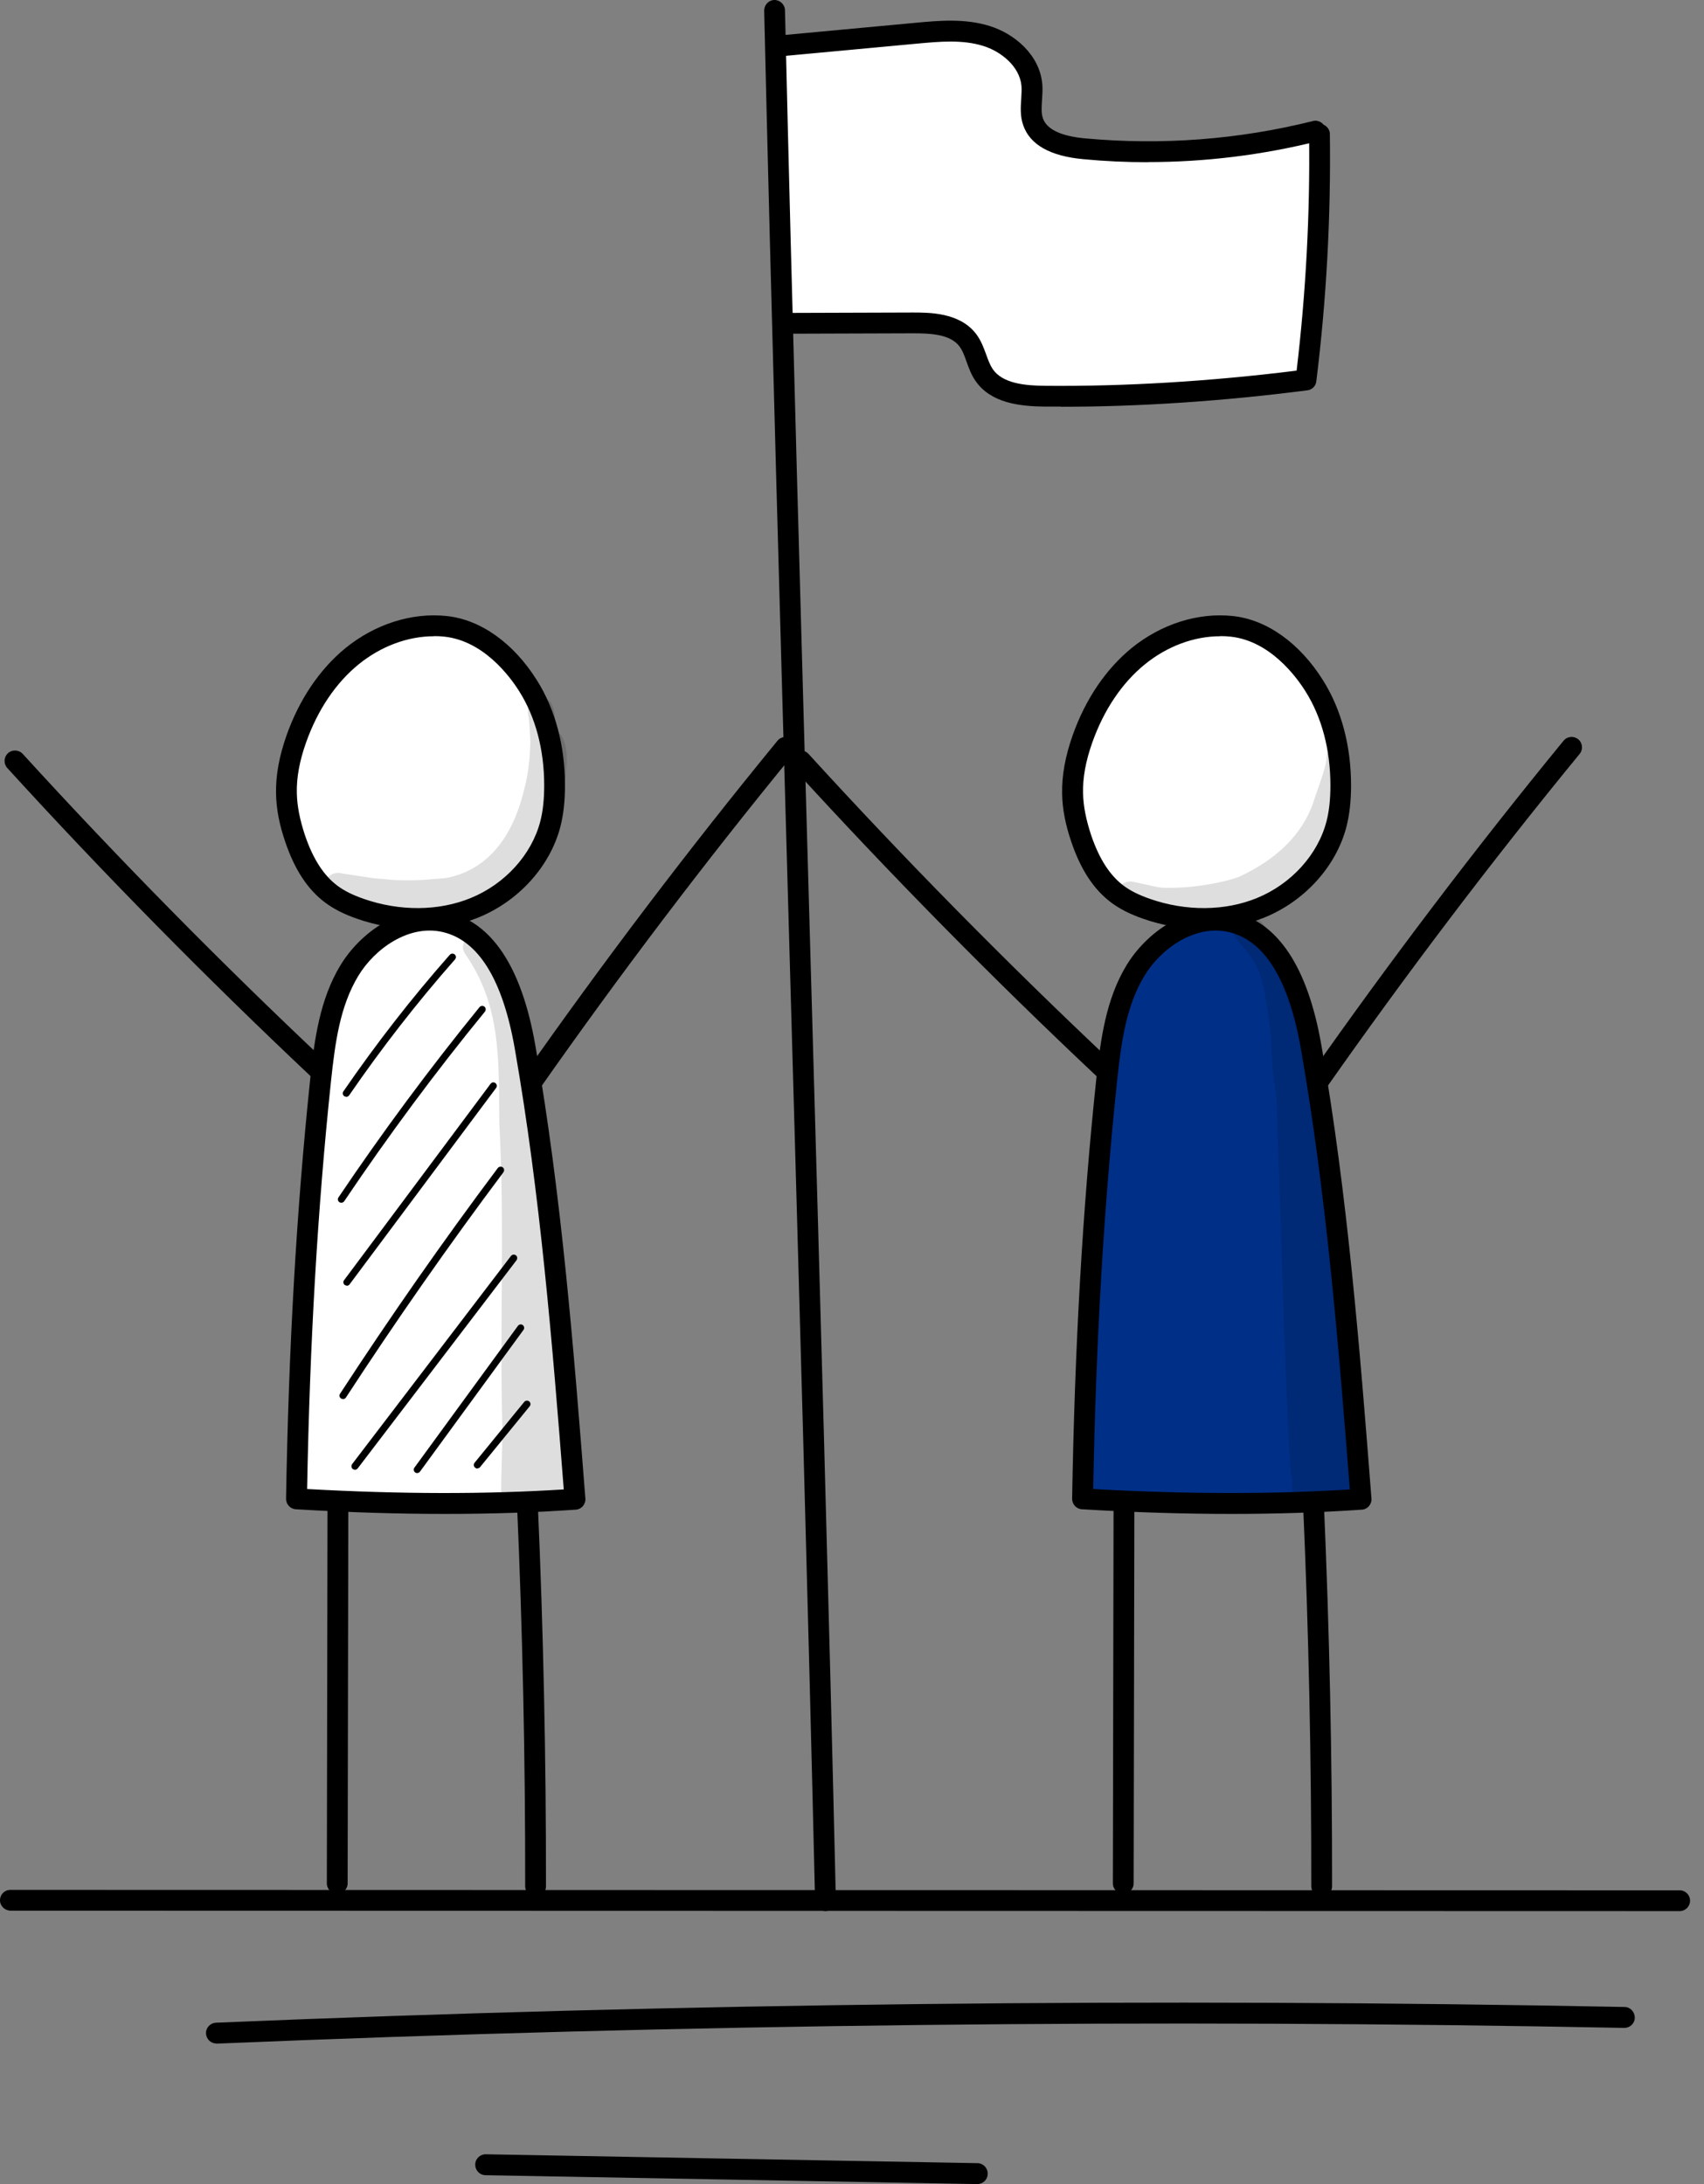 <svg xmlns="http://www.w3.org/2000/svg" width="78" height="100" viewBox="0 0 78 100" fill="none"><rect x="0" y="0" width="78" height="100" fill="#808080" stroke="none"/><g clip-path="url(#clip0_356_2579)"><path d="M35.426 2.023C35.495 6.055 35.563 10.088 35.632 14.121C35.632 14.315 35.651 14.534 35.801 14.66C35.92 14.754 36.09 14.754 36.246 14.754L40.605 14.635C41.287 14.616 41.976 14.597 42.646 14.747C43.316 14.898 43.961 15.236 44.349 15.806C44.581 16.144 44.706 16.551 44.938 16.889C45.633 17.897 47.042 18.06 48.269 18.085C52.077 18.173 55.89 17.916 59.648 17.308C60.349 13.595 60.593 9.788 60.312 5.987C57.525 6.65 54.651 6.976 51.789 6.945C50.718 6.932 49.641 6.876 48.608 6.6C48.363 6.531 48.113 6.45 47.913 6.293C47.274 5.78 47.443 4.791 47.267 3.989C47.011 2.799 45.902 1.935 44.731 1.616C43.554 1.296 42.308 1.409 41.099 1.528C39.252 1.71 37.411 1.891 35.432 2.035L35.426 2.023Z" fill="white"></path><path d="M19.701 28.649C17.472 28.862 15.38 30.177 14.209 32.081C13.038 33.985 12.825 36.452 13.646 38.531C14.09 39.671 14.879 40.729 16.006 41.211C16.651 41.493 17.372 41.562 18.073 41.606C19.469 41.7 20.928 41.693 22.206 41.111C24.398 40.103 25.55 37.516 25.462 35.105C25.406 33.502 24.867 31.893 23.815 30.678C22.763 29.47 21.173 28.699 19.707 28.643L19.701 28.649Z" fill="white"></path><path d="M26.332 68.489C26.332 68.489 13.588 68.514 13.4 68.357C13.457 62.001 13.908 55.652 14.753 49.352C14.991 47.599 15.279 45.776 16.287 44.317C17.295 42.858 19.237 41.894 20.884 42.557C22.493 43.209 23.201 45.062 23.601 46.753C24.14 49.051 24.422 51.406 24.691 53.754C25.261 58.651 25.818 63.548 26.332 68.489Z" fill="white"></path><path d="M55.552 28.505C53.961 28.812 52.352 29.401 51.256 30.597C50.649 31.261 50.229 32.081 49.86 32.901C49.334 34.06 48.864 35.312 49.046 36.571C49.171 37.448 49.609 38.243 50.035 39.019C50.298 39.495 50.561 39.977 50.943 40.366C51.463 40.898 52.17 41.217 52.884 41.43C54.118 41.806 55.427 41.906 56.711 41.787C57.255 41.737 57.806 41.643 58.314 41.43C60.13 40.673 61 38.575 61.232 36.627C61.451 34.799 61.257 32.864 60.311 31.279C59.372 29.695 57.587 28.549 55.558 28.505H55.552Z" fill="white"></path><path d="M15.849 50.216C15.849 50.216 15.786 50.21 15.761 50.191C15.686 50.141 15.667 50.041 15.717 49.972C17.208 47.799 18.849 45.688 20.589 43.716C20.646 43.653 20.746 43.641 20.815 43.703C20.884 43.76 20.884 43.86 20.827 43.929C19.093 45.895 17.465 47.993 15.98 50.153C15.949 50.197 15.899 50.222 15.849 50.222V50.216Z" fill="black"></path><path d="M15.624 55.069C15.624 55.069 15.562 55.063 15.537 55.044C15.461 54.994 15.443 54.894 15.493 54.825C17.503 51.838 19.676 48.907 21.949 46.114C22.005 46.045 22.106 46.039 22.174 46.089C22.243 46.146 22.25 46.246 22.2 46.315C19.926 49.095 17.76 52.02 15.756 55C15.725 55.044 15.674 55.069 15.624 55.069Z" fill="black"></path><path d="M15.875 58.864C15.844 58.864 15.806 58.852 15.781 58.833C15.712 58.783 15.694 58.682 15.75 58.614L22.457 49.621C22.507 49.552 22.607 49.533 22.676 49.59C22.745 49.64 22.764 49.74 22.707 49.815L16 58.808C15.969 58.852 15.919 58.87 15.875 58.87V58.864Z" fill="black"></path><path d="M15.698 64.055C15.698 64.055 15.636 64.049 15.611 64.03C15.536 63.98 15.517 63.886 15.567 63.811C17.853 60.304 20.276 56.829 22.787 53.479C22.844 53.41 22.938 53.397 23.013 53.447C23.082 53.497 23.094 53.598 23.044 53.673C20.539 57.017 18.116 60.486 15.836 63.986C15.805 64.03 15.755 64.062 15.705 64.062L15.698 64.055Z" fill="black"></path><path d="M16.244 67.293C16.212 67.293 16.175 67.28 16.15 67.261C16.081 67.212 16.068 67.111 16.118 67.036L23.389 57.505C23.445 57.436 23.539 57.424 23.614 57.474C23.683 57.524 23.695 57.624 23.645 57.699L16.375 67.23C16.344 67.274 16.294 67.293 16.25 67.293H16.244Z" fill="black"></path><path d="M19.099 67.449C19.068 67.449 19.037 67.437 19.005 67.418C18.936 67.368 18.918 67.268 18.968 67.199L23.708 60.705C23.758 60.636 23.858 60.617 23.927 60.667C23.996 60.718 24.015 60.818 23.965 60.887L19.224 67.38C19.193 67.424 19.143 67.443 19.099 67.443V67.449Z" fill="black"></path><path d="M21.848 67.237C21.811 67.237 21.779 67.224 21.748 67.199C21.679 67.143 21.667 67.042 21.723 66.974L23.996 64.187C24.052 64.118 24.153 64.112 24.222 64.162C24.291 64.218 24.303 64.318 24.247 64.387L21.974 67.174C21.942 67.212 21.898 67.23 21.848 67.23V67.237Z" fill="black"></path><path d="M49.608 68.658C49.589 62.039 50.034 55.426 50.898 48.863C51.136 47.054 51.443 45.156 52.557 43.71C53.672 42.263 55.864 41.474 57.386 42.495C58.049 42.94 58.488 43.653 58.838 44.367C60.235 47.235 60.567 50.485 60.867 53.66C61.337 58.52 61.807 63.373 62.27 68.232C62.283 68.364 62.289 68.508 62.195 68.595C62.132 68.652 62.038 68.671 61.957 68.683C59.721 69.002 57.448 68.858 55.2 68.714C54.004 68.639 52.802 68.564 51.606 68.489C50.886 68.445 50.165 68.395 49.614 68.658H49.608Z" fill="#002F87"></path><g opacity="0.13"><path d="M25.462 33.465C25.456 33.383 25.449 33.315 25.449 33.277C25.393 32.914 25.424 32.482 25.211 32.169C25.048 31.924 24.692 31.874 24.447 32.018C24.122 32.2 24.134 32.569 24.209 32.882C24.247 33.239 24.253 33.603 24.278 33.966C24.266 34.435 24.222 35.325 23.996 36.133C23.383 38.731 21.986 39.915 20.408 40.203C19.638 40.259 19.325 40.328 18.179 40.297C17.997 40.297 17.271 40.222 17.096 40.209C16.613 40.14 16.131 40.059 15.649 39.99C15.486 39.946 15.298 39.965 15.154 40.053C14.672 40.316 14.772 41.098 15.311 41.23C15.48 41.274 15.643 41.318 15.812 41.361C15.868 41.443 15.95 41.505 16.056 41.53C16.651 41.718 17.246 41.931 17.872 41.975C18.235 41.988 18.605 41.975 18.968 41.969C19.325 41.988 19.675 41.988 20.032 41.956C20.051 41.956 20.076 41.956 20.095 41.956C21.73 42.031 23.182 41.061 24.234 39.883C25.343 38.662 25.863 36.295 25.906 35.337C25.988 34.761 25.969 33.747 25.474 33.471L25.462 33.465Z" fill="black"></path></g><g opacity="0.13"><path d="M25.981 67.938C25.975 67.856 25.968 67.75 25.968 67.656C26.163 67.049 26 66.366 26.025 65.734C25.968 64.124 25.931 63.949 25.743 62.177C25.486 60.073 25.154 57.612 24.916 55.025C24.647 53.072 24.271 48.575 23.608 45.563C23.451 45.163 23.388 44.605 23.05 44.317C22.956 44.123 22.862 43.929 22.762 43.741C22.518 43.403 22.405 42.883 21.979 42.745C21.466 42.589 20.996 43.196 21.278 43.653C22.919 46.002 22.831 48.375 22.856 51.418C23.107 56.071 22.869 60.73 22.994 65.389C22.994 66.379 22.962 66.974 22.95 67.531C22.95 67.894 22.913 68.251 22.988 68.608C22.988 68.614 22.988 68.627 22.988 68.633C22.988 68.645 22.988 68.652 22.988 68.664C22.988 68.683 22.988 68.689 22.988 68.683C23.044 68.915 23.207 69.128 23.439 69.209C23.871 69.328 24.134 69.234 24.296 69.028C24.948 69.51 26.081 69.046 25.981 68.082C25.981 68.038 25.975 67.994 25.962 67.95L25.981 67.938Z" fill="black"></path></g><g opacity="0.13"><path d="M61.493 34.385C61.224 34.097 60.704 34.316 60.717 34.705C60.723 35.112 60.322 36.076 60.103 36.784C59.596 38.187 58.5 39.314 56.715 40.147C56.114 40.378 54.642 40.685 53.302 40.648C53.014 40.648 52.588 40.522 51.925 40.385C51.756 40.341 51.568 40.359 51.417 40.453C50.923 40.723 51.023 41.53 51.574 41.662C53.841 42.401 56.446 41.969 58.5 40.817C59.32 40.228 60.166 39.564 60.541 38.593C60.535 38.625 60.472 38.744 60.498 38.712C60.817 38.199 61.067 37.648 61.255 37.072C61.474 36.533 61.562 35.606 61.562 35.343C61.581 35.03 61.744 34.642 61.493 34.385Z" fill="black"></path></g><g opacity="0.13"><path d="M62.635 66.948C62.572 66.028 62.503 65.107 62.428 64.187C62.34 63.122 62.246 62.058 62.152 60.987C61.852 60.937 61.526 61.012 61.276 61.194C61.238 58.595 61.132 55.996 60.925 53.397C60.687 50.291 60.556 48.544 60.18 47.198C59.998 45.87 59.729 45.194 59.516 44.749C59.19 43.966 58.683 43.278 58.12 42.651C57.825 42.363 57.6 41.887 57.136 41.887C56.548 41.869 56.216 42.651 56.648 43.058C57.669 44.204 57.675 44.524 57.907 45.488C58.032 46.321 58.057 46.34 58.188 47.505C58.201 47.761 58.195 48.018 58.201 48.275C58.201 48.243 58.214 48.193 58.22 48.15C58.207 48.957 58.42 49.784 58.445 50.604C58.527 53.303 58.646 55.996 58.708 58.695C58.796 61.306 58.896 63.918 59.028 66.529C59.065 66.936 59.053 67.374 59.159 67.769C59.159 67.8 59.159 67.844 59.159 67.9C59.147 68.251 59.184 68.621 59.453 68.871C59.892 69.328 60.7 69.222 61.013 68.671C61.05 68.608 61.075 68.545 61.1 68.476C61.57 68.902 62.353 68.808 62.722 68.301C62.685 67.844 62.666 67.387 62.635 66.936V66.948Z" fill="black"></path></g><path d="M19.118 42.539C18.191 42.539 17.245 42.382 16.337 42.063C15.742 41.856 15.279 41.618 14.891 41.33C14.089 40.735 13.488 39.821 13.056 38.543C12.787 37.754 12.649 37.041 12.636 36.352C12.617 35.519 12.774 34.642 13.118 33.665C13.701 32.018 14.634 30.641 15.811 29.676C17.164 28.574 18.855 28.035 20.445 28.205C21.998 28.367 23.507 29.438 24.578 31.148C25.417 32.482 25.862 34.147 25.862 35.957C25.862 36.677 25.793 37.303 25.649 37.861C25.179 39.664 23.745 41.255 21.904 42.006C21.04 42.357 20.088 42.532 19.111 42.532L19.118 42.539ZM19.863 29.131C18.667 29.131 17.433 29.589 16.412 30.421C15.367 31.273 14.54 32.507 14.014 33.985C13.707 34.849 13.569 35.613 13.588 36.327C13.601 36.915 13.726 37.535 13.958 38.237C14.327 39.326 14.816 40.084 15.454 40.56C15.767 40.791 16.143 40.979 16.65 41.155C18.297 41.731 20.082 41.718 21.547 41.117C23.113 40.478 24.334 39.132 24.729 37.617C24.854 37.141 24.91 36.596 24.91 35.957C24.91 34.323 24.515 32.839 23.77 31.655C23.338 30.966 22.136 29.344 20.345 29.15C20.188 29.131 20.026 29.125 19.869 29.125L19.863 29.131Z" fill="black"></path><path d="M20.37 69.316C18.21 69.316 15.949 69.247 13.545 69.103C13.288 69.09 13.094 68.877 13.094 68.62C13.213 61.651 13.576 55.376 14.196 49.44C14.39 47.561 14.647 45.751 15.574 44.211C16.482 42.702 18.392 41.286 20.452 41.75C22.512 42.213 23.877 44.267 24.503 47.855C25.706 54.725 26.263 61.782 26.795 68.608C26.808 68.733 26.764 68.858 26.683 68.959C26.601 69.052 26.482 69.115 26.357 69.121C24.447 69.253 22.462 69.316 20.377 69.316H20.37ZM14.052 68.176C18.36 68.414 22.218 68.42 25.806 68.195C25.286 61.544 24.729 54.681 23.564 48.012C23.007 44.837 21.892 43.04 20.245 42.67C18.717 42.326 17.152 43.428 16.394 44.693C15.567 46.071 15.342 47.699 15.148 49.533C14.54 55.313 14.183 61.413 14.058 68.176H14.052Z" fill="black"></path><path d="M15.437 86.706C15.174 86.706 14.961 86.493 14.961 86.23V86.198L14.992 68.821C14.992 68.558 15.205 68.345 15.468 68.345C15.731 68.345 15.944 68.558 15.944 68.821L15.913 86.23C15.913 86.493 15.7 86.706 15.437 86.706Z" fill="black"></path><path d="M24.516 86.837C24.253 86.837 24.04 86.624 24.04 86.361C24.047 80.55 23.921 74.663 23.665 68.858C23.652 68.595 23.859 68.37 24.122 68.364C24.385 68.345 24.61 68.558 24.616 68.821C24.873 74.638 24.998 80.544 24.992 86.367C24.992 86.63 24.779 86.843 24.516 86.843V86.837Z" fill="black"></path><path d="M14.547 49.408C14.428 49.408 14.316 49.364 14.222 49.277C9.438 44.768 4.76 40.021 0.332 35.162C0.157 34.968 0.17 34.667 0.364 34.486C0.558 34.31 0.858 34.323 1.04 34.517C5.455 39.358 10.114 44.085 14.879 48.575C15.073 48.757 15.08 49.057 14.898 49.252C14.804 49.352 14.679 49.402 14.554 49.402L14.547 49.408Z" fill="black"></path><path d="M24.329 50.034C24.235 50.034 24.141 50.009 24.053 49.947C23.84 49.797 23.784 49.496 23.934 49.283C27.61 44.042 31.53 38.869 35.588 33.916C35.757 33.709 36.058 33.684 36.258 33.847C36.465 34.016 36.49 34.316 36.327 34.517C32.282 39.451 28.38 44.605 24.717 49.828C24.623 49.959 24.479 50.028 24.329 50.028V50.034Z" fill="black"></path><path d="M55.1 42.539C54.173 42.539 53.228 42.382 52.32 42.063C51.725 41.856 51.261 41.618 50.873 41.33C50.072 40.735 49.47 39.821 49.038 38.543C48.769 37.754 48.631 37.041 48.619 36.352C48.6 35.519 48.757 34.642 49.101 33.665C49.683 32.018 50.616 30.641 51.794 29.676C53.146 28.574 54.837 28.035 56.428 28.205C57.981 28.367 59.49 29.438 60.561 31.148C61.4 32.482 61.844 34.147 61.844 35.957C61.844 36.677 61.775 37.303 61.631 37.861C61.162 39.664 59.728 41.255 57.887 42.006C57.023 42.357 56.071 42.532 55.094 42.532L55.1 42.539ZM55.852 29.131C54.655 29.131 53.422 29.589 52.401 30.421C51.355 31.273 50.529 32.507 50.003 33.985C49.696 34.849 49.558 35.613 49.577 36.327C49.589 36.915 49.715 37.535 49.946 38.237C50.316 39.326 50.804 40.084 51.443 40.56C51.756 40.791 52.132 40.979 52.639 41.155C54.286 41.731 56.071 41.718 57.536 41.117C59.102 40.478 60.323 39.132 60.717 37.617C60.842 37.141 60.899 36.596 60.899 35.957C60.899 34.323 60.504 32.839 59.759 31.655C59.327 30.966 58.125 29.344 56.334 29.15C56.177 29.131 56.014 29.125 55.858 29.125L55.852 29.131Z" fill="black"></path><path d="M56.353 69.316C54.192 69.316 51.932 69.247 49.527 69.103C49.27 69.09 49.076 68.877 49.076 68.62C49.195 61.651 49.552 55.376 50.178 49.44C50.379 47.561 50.629 45.751 51.556 44.211C52.464 42.702 54.374 41.286 56.434 41.75C58.494 42.213 59.86 44.267 60.486 47.855C61.688 54.725 62.245 61.782 62.778 68.608C62.79 68.733 62.746 68.858 62.665 68.959C62.584 69.052 62.465 69.115 62.339 69.121C60.429 69.253 58.438 69.316 56.359 69.316H56.353ZM50.034 68.176C54.343 68.414 58.2 68.42 61.788 68.195C61.269 61.538 60.711 54.675 59.547 48.012C58.989 44.837 57.874 43.04 56.227 42.67C54.7 42.326 53.134 43.428 52.376 44.693C51.55 46.071 51.324 47.699 51.13 49.533C50.523 55.313 50.166 61.419 50.041 68.176H50.034Z" fill="black"></path><path d="M51.417 86.706C51.154 86.706 50.941 86.493 50.941 86.23L50.973 68.821C50.973 68.558 51.186 68.345 51.449 68.345C51.712 68.345 51.925 68.558 51.925 68.821V68.852L51.893 86.23C51.893 86.493 51.68 86.706 51.417 86.706Z" fill="black"></path><path d="M60.499 86.837C60.236 86.837 60.023 86.624 60.023 86.361C60.029 80.55 59.904 74.663 59.647 68.858C59.635 68.595 59.841 68.37 60.104 68.364C60.361 68.345 60.593 68.558 60.599 68.821C60.856 74.638 60.981 80.544 60.975 86.367C60.975 86.63 60.762 86.843 60.499 86.843V86.837Z" fill="black"></path><path d="M50.522 49.408C50.403 49.408 50.291 49.364 50.197 49.277C45.406 44.768 40.735 40.021 36.301 35.162C36.126 34.968 36.138 34.667 36.332 34.486C36.527 34.31 36.827 34.323 37.009 34.517C41.423 39.358 46.083 44.085 50.848 48.575C51.042 48.757 51.048 49.057 50.867 49.252C50.773 49.352 50.648 49.402 50.522 49.402V49.408Z" fill="black"></path><path d="M60.311 50.034C60.217 50.034 60.123 50.009 60.036 49.947C59.823 49.797 59.766 49.496 59.917 49.283C63.593 44.042 67.513 38.869 71.57 33.916C71.74 33.709 72.04 33.684 72.24 33.847C72.447 34.016 72.472 34.316 72.309 34.517C68.264 39.451 64.363 44.605 60.699 49.828C60.605 49.959 60.461 50.028 60.311 50.028V50.034Z" fill="black"></path><path d="M37.786 87.501C37.529 87.501 37.316 87.294 37.31 87.037C36.991 73.411 36.559 58.338 36.145 43.766C35.732 29.194 35.3 14.121 34.98 0.488C34.98 0.225 35.181 0.006 35.444 1.65669e-05C35.694 -0.006 35.926 0.2 35.932 0.463C36.252 14.09 36.684 29.163 37.097 43.735C37.51 58.307 37.943 73.38 38.262 87.012C38.262 87.275 38.061 87.495 37.798 87.501H37.786Z" fill="black"></path><path d="M76.886 87.501L0.488 87.482C0.225 87.482 0 87.269 0 87.006C0 86.743 0.207 86.53 0.47 86.53H0.488L76.886 86.549C77.15 86.549 77.362 86.762 77.362 87.025C77.362 87.288 77.15 87.501 76.886 87.501Z" fill="black"></path><path d="M9.906 93.563C9.649 93.563 9.443 93.362 9.43 93.105C9.418 92.842 9.624 92.623 9.887 92.611C31.273 91.715 52.971 91.471 74.362 91.891C74.625 91.891 74.832 92.116 74.832 92.379C74.832 92.642 74.613 92.849 74.356 92.849H74.344C52.971 92.429 31.298 92.673 9.925 93.569C9.919 93.569 9.912 93.569 9.906 93.569V93.563Z" fill="black"></path><path d="M44.736 100H44.73L22.224 99.593C21.961 99.593 21.748 99.368 21.754 99.105C21.754 98.841 21.973 98.635 22.23 98.635H22.236L44.742 99.042C45.005 99.042 45.218 99.267 45.212 99.53C45.212 99.793 44.993 100 44.736 100Z" fill="black"></path><path d="M52.551 7.427C51.568 7.427 50.578 7.383 49.595 7.289C48.08 7.151 47.153 6.632 46.84 5.742C46.69 5.323 46.721 4.897 46.746 4.521C46.758 4.315 46.771 4.114 46.758 3.939C46.677 3.025 45.8 2.348 45.011 2.104C44.053 1.804 42.995 1.904 41.974 1.998L35.581 2.593C35.318 2.618 35.086 2.423 35.061 2.16C35.036 1.897 35.23 1.666 35.493 1.641L41.886 1.046C42.951 0.946 44.16 0.833 45.299 1.19C46.414 1.534 47.591 2.492 47.71 3.851C47.735 4.108 47.71 4.346 47.698 4.584C47.679 4.897 47.654 5.185 47.742 5.423C47.917 5.924 48.574 6.237 49.683 6.337C53.183 6.657 56.69 6.394 60.097 5.542C60.347 5.473 60.61 5.636 60.673 5.886C60.736 6.143 60.579 6.4 60.328 6.463C57.773 7.101 55.169 7.421 52.551 7.421V7.427Z" fill="black"></path><path d="M48.563 18.617C48.325 18.617 48.087 18.617 47.849 18.617C46.659 18.605 45.35 18.454 44.649 17.434C44.455 17.152 44.348 16.851 44.242 16.557C44.148 16.288 44.054 16.037 43.91 15.849C43.484 15.298 42.582 15.261 41.781 15.261L35.825 15.28C35.562 15.28 35.35 15.067 35.35 14.804C35.35 14.541 35.562 14.328 35.825 14.328L41.781 14.309C42.526 14.309 43.916 14.303 44.668 15.273C44.906 15.58 45.031 15.931 45.144 16.238C45.231 16.482 45.319 16.714 45.438 16.895C45.889 17.559 46.916 17.659 47.861 17.665C51.506 17.697 55.363 17.465 59.352 16.97C59.778 13.388 59.972 9.756 59.922 6.156C59.922 5.893 60.129 5.673 60.392 5.673H60.398C60.661 5.673 60.874 5.88 60.874 6.143C60.924 9.913 60.718 13.72 60.254 17.459C60.229 17.678 60.06 17.847 59.841 17.872C55.94 18.373 52.151 18.624 48.569 18.624L48.563 18.617Z" fill="black"></path></g><defs><clipPath id="clip0_356_2579"><rect width="77.362" height="100" fill="white"></rect></clipPath></defs></svg>